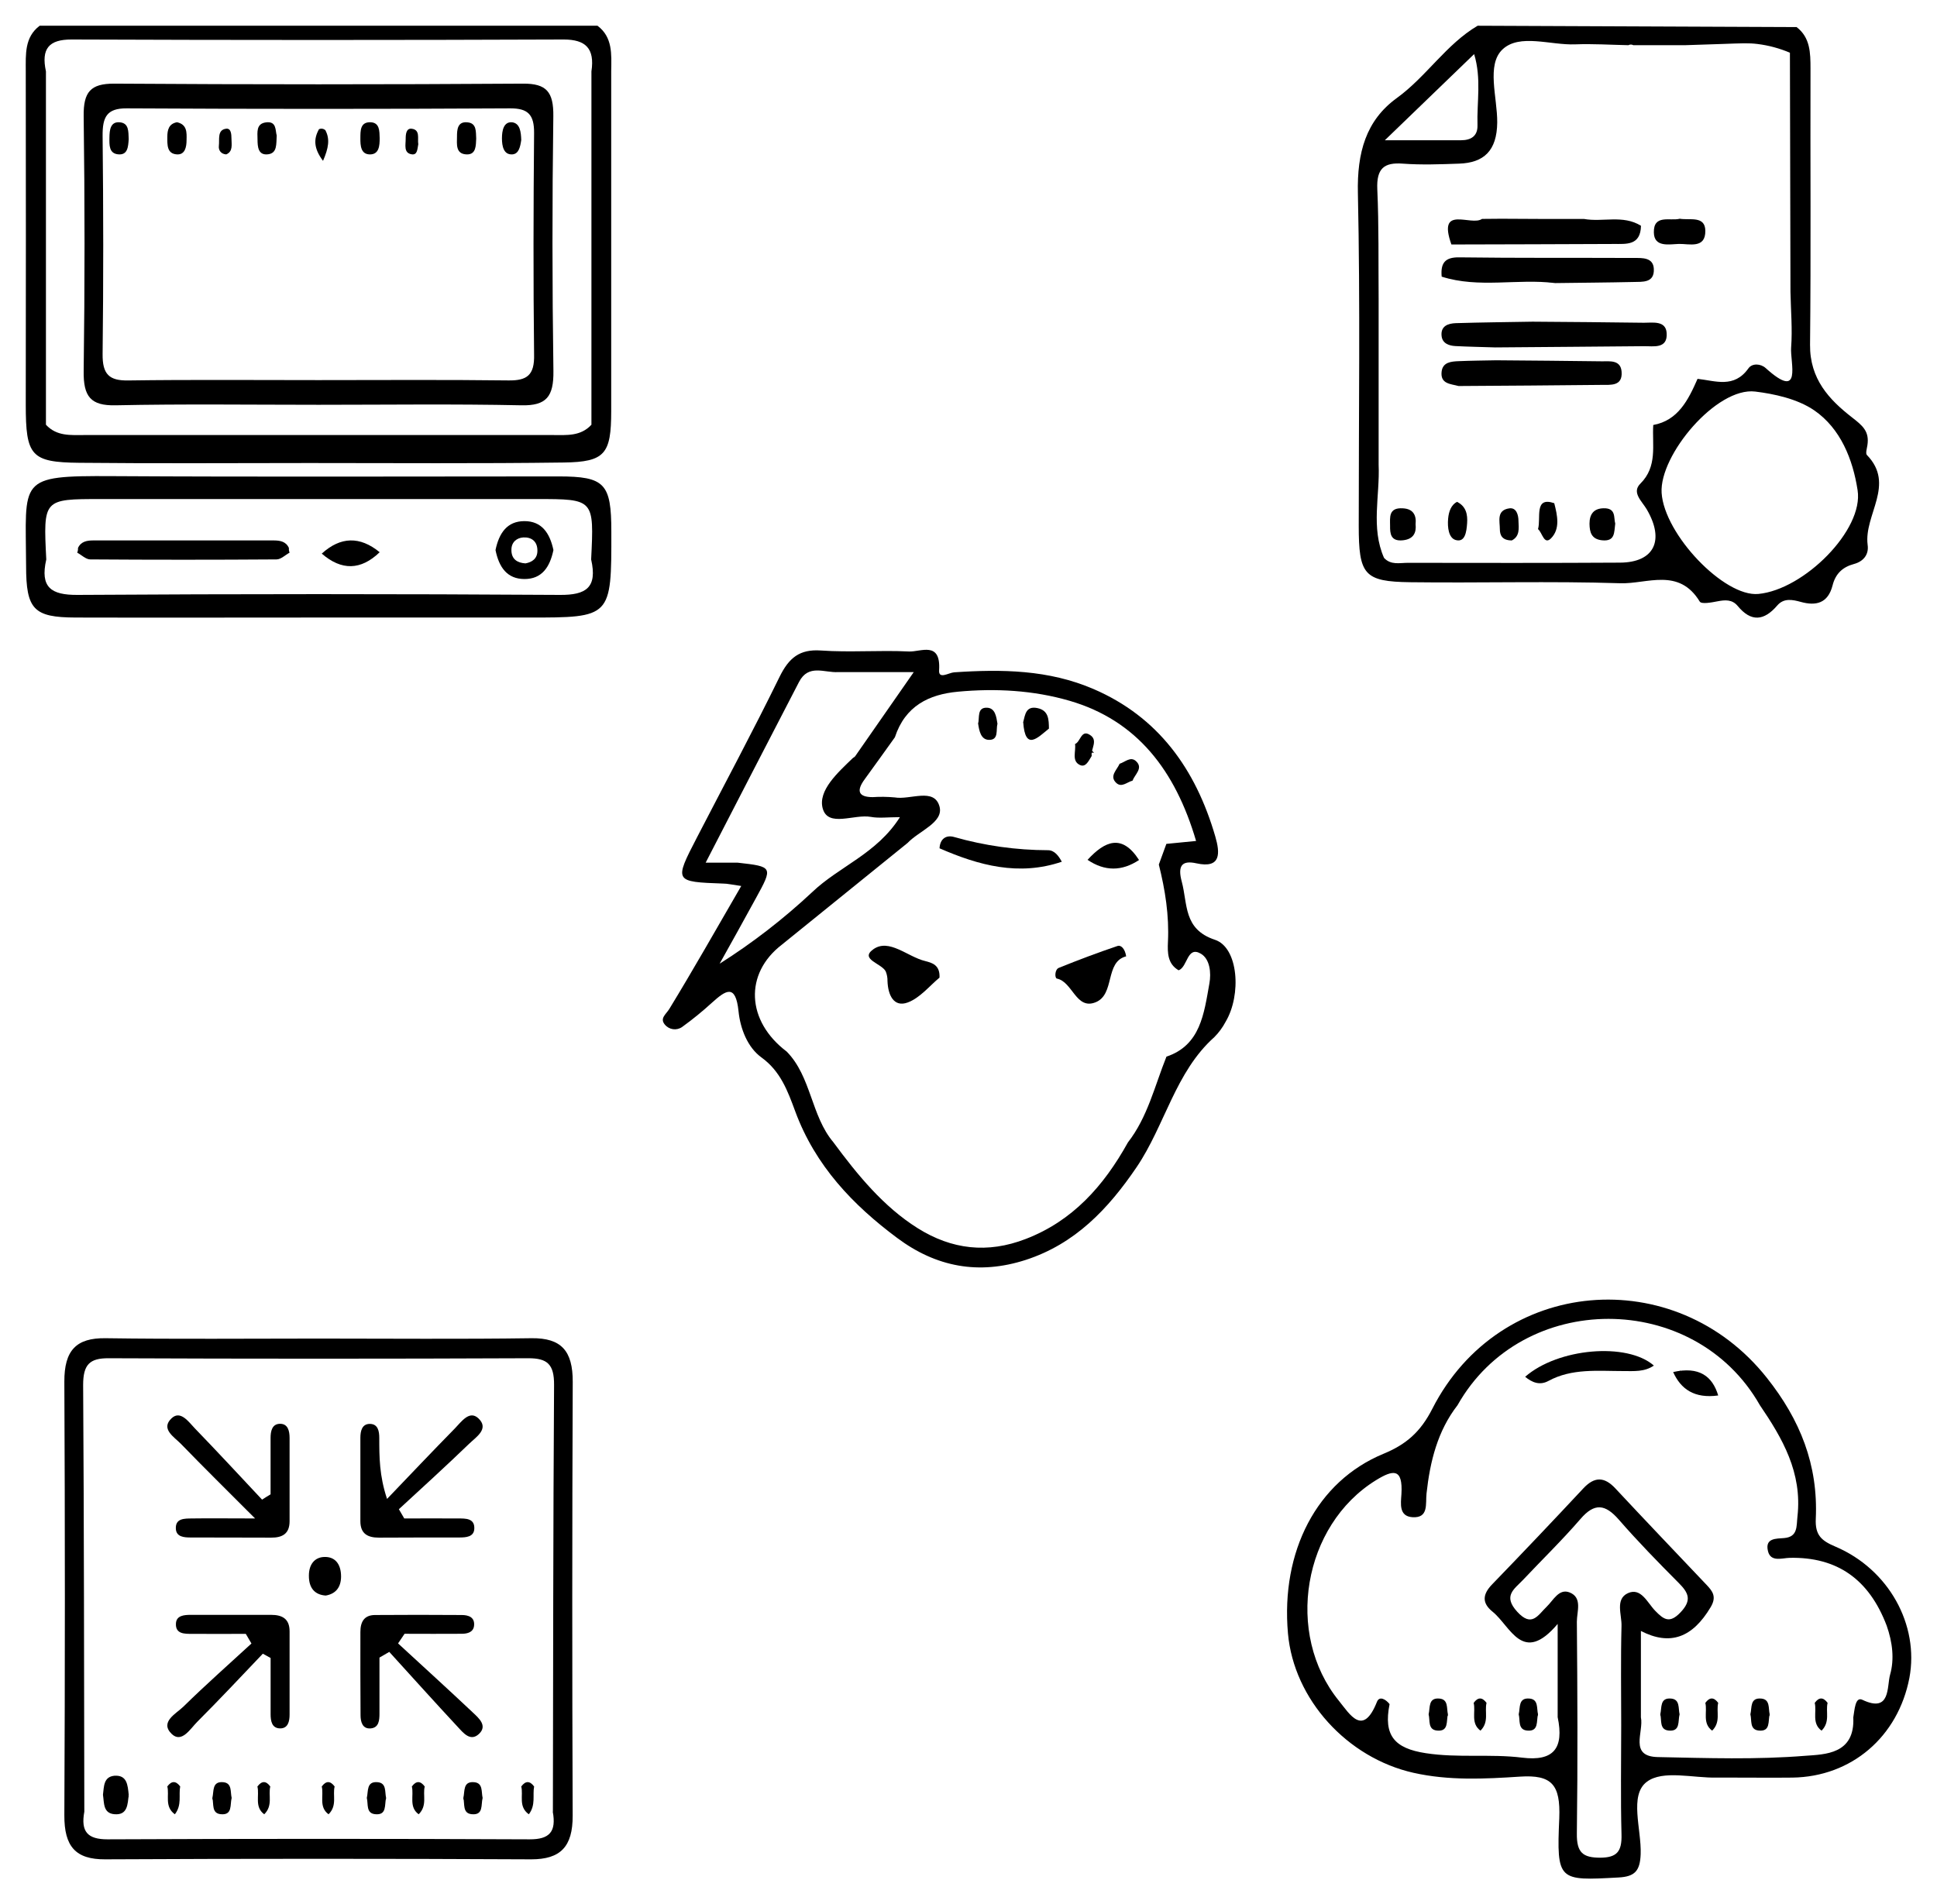 <?xml version="1.0" encoding="UTF-8"?>
<svg width="301px" height="296px" viewBox="0 0 301 296" version="1.1" xmlns="http://www.w3.org/2000/svg" xmlns:xlink="http://www.w3.org/1999/xlink">
    <!-- Generator: Sketch 53.2 (72643) - https://sketchapp.com -->
    <title>icons</title>
    <desc>Created with Sketch.</desc>
    <defs>
        <filter x="-0.9%" y="-2.1%" width="101.7%" height="104.2%" filterUnits="objectBoundingBox" id="filter-1">
            <feOffset dx="0" dy="2" in="SourceAlpha" result="shadowOffsetOuter1"></feOffset>
            <feGaussianBlur stdDeviation="2" in="shadowOffsetOuter1" result="shadowBlurOuter1"></feGaussianBlur>
            <feColorMatrix values="0 0 0 0 0   0 0 0 0 0   0 0 0 0 0  0 0 0 0.5 0" type="matrix" in="shadowBlurOuter1" result="shadowMatrixOuter1"></feColorMatrix>
            <feMerge>
                <feMergeNode in="shadowMatrixOuter1"></feMergeNode>
                <feMergeNode in="SourceGraphic"></feMergeNode>
            </feMerge>
        </filter>
    </defs>
    <g id="Page-1" stroke="none" stroke-width="1" fill="none" fill-rule="evenodd">
        <g id="Final-Version" transform="translate(-901, -5706)">
            <g id="Group-110" filter="url(#filter-1)" transform="translate(-2, 5650)">
                <g id="Group-73">
                    <g id="icons" transform="translate(907, 58)">
                        <path d="M236,209 C240.278,207.808 244.641,207.539 249,207.22 C244.614,206.627 240.177,207.235 236,209 L236,209 Z" id="Path" fill="#000000"></path>
                        <path d="M219,262.602 C219.612,263.133 220.388,263.133 221,262.602 C220.293,261.612 219.643,262.012 219,262.602 Z" id="Path" fill="#000000"></path>
                        <path d="M261,212 C259.738,210.883 258.537,209.682 257,209 C258.158,210.275 259.39,211.406 261,212 Z" id="Path" fill="#000000"></path>
                        <path d="M235,262.564 C234.342,261.889 233.677,261.725 233,262.602 C233.616,263.146 234.394,263.131 235,262.564 L235,262.564 Z" id="Path" fill="#000000"></path>
                        <path d="M269,262.599 C269.614,263.134 270.386,263.134 271,262.599 C270.35,261.867 269.685,261.736 269,262.599 Z" id="Path" fill="#000000"></path>
                        <path d="M281.203,236.389 C279.073,235.485 278.042,234.645 278.164,232.071 C278.55,223.677 275.729,216.664 270.552,210.149 C256.307,192.188 229.037,194.429 218.575,214.97 C216.737,218.578 214.514,220.511 210.981,221.967 C200.618,226.251 195.017,237.14 196.142,249.878 C197.052,260.145 205.342,269.23 215.649,271.551 C221.151,272.788 226.705,272.505 232.179,272.147 C237.153,271.819 238.505,273.385 238.303,278.608 C237.869,288.409 238.176,288.329 247.507,287.822 C250.023,287.688 250.857,286.828 250.951,284.179 C251.087,280.313 249.142,275.06 251.893,272.962 C254.38,271.059 259.086,272.386 262.812,272.296 C263.627,272.296 264.437,272.296 265.252,272.296 C268.347,272.296 271.437,272.331 274.532,272.296 C283.694,272.172 290.949,265.97 292.711,256.796 C294.251,248.58 289.531,239.928 281.203,236.389 Z M248.977,243.626 C246.951,244.55 248.035,246.99 247.974,248.74 C247.842,253.878 247.927,259.027 247.927,264.171 C247.927,269.826 247.823,275.492 247.974,281.143 C248.044,283.792 247.262,284.726 244.676,284.746 C241.963,284.746 240.997,283.956 241.035,280.979 C241.181,270.005 241.129,259.027 241.035,248.054 C241.035,246.498 241.935,244.321 239.909,243.516 C238.256,242.865 237.394,244.719 236.362,245.718 C234.977,247.055 234.044,249.003 231.774,246.523 C229.503,244.043 231.303,243.009 232.641,241.598 C235.622,238.437 238.736,235.41 241.591,232.106 C243.795,229.536 245.458,229.795 247.569,232.215 C250.532,235.619 253.692,238.855 256.863,242.04 C258.417,243.596 258.935,244.734 257.131,246.627 C255.468,248.367 254.559,247.765 253.212,246.369 C252.001,245.131 251.012,242.701 248.977,243.626 Z M289.71,256.299 C289.187,258.142 289.837,262.317 285.404,260.205 C284.269,259.663 284.194,261.82 283.991,262.943 L283.991,262.943 C284.269,268.693 279.558,268.683 276.539,268.907 C268.936,269.523 261.262,269.265 253.622,269.106 C249.085,269.011 251.469,265.19 250.988,262.923 L250.988,262.923 L250.988,249.505 C255.534,251.846 258.997,250.549 261.823,245.812 C262.812,244.162 262.106,243.303 261.154,242.299 C256.443,237.329 251.695,232.359 247.022,227.349 C245.293,225.496 243.767,225.496 242.034,227.349 C237.351,232.369 232.631,237.339 227.873,242.259 C226.361,243.819 226.272,245.166 227.93,246.503 C230.756,248.779 232.593,254.867 238.053,248.411 L238.053,262.894 L238.053,262.894 C239.075,267.784 237.398,269.797 232.532,269.195 C227.577,268.579 222.593,269.275 217.552,268.5 C212.696,267.754 210.957,265.756 211.933,260.876 L211.933,260.876 C211.363,260.14 210.354,259.549 209.973,260.518 C207.801,265.985 205.79,262.506 204.066,260.369 C195.587,249.932 198.484,233.075 209.813,226.077 C212.503,224.417 214.019,224.174 213.774,228.244 C213.685,229.69 213.346,231.683 215.494,231.822 C218.042,231.981 217.501,229.74 217.675,228.135 C218.217,223.165 219.394,218.404 222.494,214.413 L222.494,214.413 C232.565,196.522 259.307,196.522 269.478,214.413 L269.478,214.413 C272.992,219.577 276.073,224.889 275.319,231.683 C275.145,233.204 275.413,234.869 273.265,235.063 C272.05,235.172 270.227,235.023 270.735,237.1 C271.159,238.845 272.931,238.164 274.108,238.139 C281.471,237.98 286.436,241.454 289.182,248.685 C290.091,251.274 290.393,253.898 289.71,256.299 Z" id="Shape" fill="#000000" fill-rule="nonzero"></path>
                        <path d="M254,262.57 C254.609,263.143 255.391,263.143 256,262.57 C255.344,261.734 254.681,261.89 254,262.57 Z" id="Path" fill="#000000"></path>
                        <path d="M155,108.227 C155.905,108.839 156.872,109.192 158,108.89 C157.129,108.175 156.199,107.694 155,108.227 Z" id="Path" fill="#000000"></path>
                        <path d="M157,128.945 C153.335,128.291 149.689,127.392 146,127 C149.535,128.543 153.269,129.204 157,128.945 L157,128.945 Z" id="Path" fill="#000000"></path>
                        <path d="M164,112 C164.5,112.527 164.988,113.066 166,112.993 C165.533,112.472 164.813,112.115 164,112 L164,112 Z" id="Path" fill="#000000"></path>
                        <path d="M150,108.425 C149.355,107.858 148.645,107.858 148,108.425 C148.669,109.063 149.338,109.311 150,108.425 Z" id="Path" fill="#000000"></path>
                        <path d="M171,115 C171.195,115.828 171.449,116.591 172,117 C171.757,116.256 171.539,115.488 171,115 Z" id="Path" fill="#000000"></path>
                        <path d="M184.793,142.072 C179.863,140.441 180.581,136.526 179.636,133.02 C178.999,130.647 179.594,129.672 181.898,130.185 C185.813,131.055 185.582,128.548 184.85,126.017 C181.785,115.457 175.93,107.42 165.961,103.112 C158.949,100.083 151.663,100.004 144.264,100.501 C143.452,100.556 141.837,101.645 141.931,100.193 C142.229,95.582 139.07,97.348 137.256,97.263 C132.69,97.039 128.1,97.427 123.562,97.109 C120.257,96.88 118.595,98.238 117.131,101.222 C113.023,109.618 108.603,117.85 104.315,126.146 C100.741,133.059 100.746,133.059 108.419,133.338 C109.037,133.338 109.651,133.497 111.186,133.711 C107.196,140.595 103.706,146.767 100.018,152.805 C99.489,153.676 98.493,154.258 99.31,155.252 C99.994,156.07 101.147,156.227 102.006,155.62 C103.62,154.454 105.17,153.192 106.648,151.84 C108.773,149.93 110.317,148.826 110.766,153.203 C111.044,155.919 112.182,158.809 114.326,160.36 C117.277,162.494 118.396,165.543 119.572,168.731 C122.698,177.217 128.577,183.324 135.429,188.427 C141.468,192.929 148.074,194.197 155.398,191.829 C163.043,189.343 168.186,183.956 172.629,177.406 C177.025,170.915 178.645,162.604 184.698,157.207 C185.393,156.511 185.984,155.707 186.45,154.825 C188.948,150.637 188.448,143.276 184.793,142.072 Z M107.824,145.797 C109.713,142.41 111.601,139.028 113.448,135.636 C116.144,130.737 116.12,130.702 110.615,130.085 L105.656,130.085 C110.643,120.426 115.393,111.185 120.167,101.993 C121.641,99.153 124.134,100.601 126.244,100.466 L137.993,100.466 C134.721,105.177 131.807,109.369 128.884,113.552 C128.794,113.682 128.615,113.741 128.497,113.856 C126.216,116.059 123.062,118.879 123.85,121.675 C124.696,124.659 128.738,122.495 131.335,122.973 C132.596,123.206 133.927,123.012 135.844,123.012 C132.241,128.712 126.4,130.657 122.198,134.676 C117.742,138.844 112.929,142.567 107.819,145.797 L107.824,145.797 Z M183.929,148.891 C183.093,153.546 182.559,158.465 177.261,160.236 C175.443,164.767 174.329,169.651 171.274,173.566 L171.274,173.566 C167.496,180.375 162.647,185.791 155.375,188.582 C149.458,190.865 143.9,190.228 138.597,186.896 C133.294,183.563 129.262,178.639 125.494,173.531 C122.032,169.438 122.075,163.34 118.25,159.45 L118.25,159.45 C111.965,154.7 111.639,147.334 117.49,142.838 L137.034,127.021 L137.034,127.021 C138.815,125.136 142.663,123.843 141.997,121.366 C141.185,118.357 137.45,120.371 135.027,119.944 C133.892,119.839 132.751,119.824 131.613,119.899 C129.356,119.899 129.049,118.904 130.376,117.109 C131.953,114.95 133.498,112.771 135.061,110.598 L135.061,110.598 C136.661,105.704 140.378,103.933 144.826,103.515 C150.686,102.968 156.569,103.282 162.222,104.928 C172.7,107.987 178.654,115.781 181.865,126.713 L177.247,127.166 C176.86,128.235 176.468,129.309 176.076,130.379 L176.076,130.379 C177.063,134.318 177.696,138.302 177.493,142.395 C177.412,144.126 177.445,145.827 179.155,146.817 L179.155,146.817 C180.571,146.29 180.444,142.972 182.607,144.236 C184,145.051 184.245,147.17 183.929,148.891 Z" id="Shape" fill="#000000" fill-rule="nonzero"></path>
                        <path d="M167,129.041 C167.666,129.119 168.336,129.103 169,128.991 C168.335,128.869 167.661,128.885 167,129.041 Z" id="Path" fill="#000000"></path>
                        <path d="M227.983,52.059 L227.946,52 C226.759,53.011 225.131,52.793 223.695,52.919 C221.969,53.078 221.781,53.89 222.17,55 L223.371,54.299 C230.156,53.506 237.024,54.398 245,53.653 C238.643,52.214 233.041,54.223 227.983,52.059 Z" id="Path" fill="#BADCF7"></path>
                        <path d="M236,79 C236.786,78.668 236.814,77.218 237,76 C236.316,76.58 236.148,77.777 236,79 Z" id="Path" fill="#BADCF7"></path>
                        <path d="M236.902,40 L237.424,39.659 C241.149,38.383 245.219,39.606 249,38.375 C240.451,38.025 231.906,37.81 223.361,38.236 C222.445,38.285 221.592,38.658 221,39.269 C226.346,38.813 231.701,38.123 236.902,40 Z" id="Path" fill="#BADCF7"></path>
                        <path d="M241.894,32.532 C243.978,32.479 246.167,32.844 248,31.393 C245.875,31.68 243.791,31.534 241.835,30.273 C241.602,30.433 241.378,30.594 241.14,30.76 C239.239,31.456 237.172,31.432 235.286,30.692 C235.103,30.474 234.935,30.243 234.783,30 L234.783,30 C233.311,31.461 231.611,31.3 229.861,30.789 C229.566,30.561 229.296,30.298 229.056,30.005 C228.379,30.719 227.318,30.81 226.543,30.219 C225.057,31.193 222.914,31.164 222,33 C222.165,32.927 222.324,32.854 222.494,32.786 C228.951,32.289 235.427,32.698 241.894,32.532 Z" id="Path" fill="#BADCF7"></path>
                        <path d="M234.458,46.633 C234.359,46.427 234.271,46.216 234.194,46 L234.134,46.114 C230.832,48.853 226.658,46.326 223,48.091 C224.69,49.377 226.907,48.408 228.255,50 C230.431,48.2 233.012,48.799 235.46,48.71 C240.632,48.517 245.828,48.972 251,48.171 C245.56,46.732 239.842,48.71 234.458,46.633 Z" id="Path" fill="#BADCF7"></path>
                        <path d="M286.102,66.715 C285.877,66.486 286.102,65.719 286.182,65.221 C286.534,62.999 285.383,62.122 283.754,60.847 C280.273,58.132 277.221,54.934 277.272,49.579 C277.423,35.283 277.3,20.981 277.343,6.685 C277.343,4.194 277.3,1.833 275.182,0.209 L225.618,0 C220.743,2.869 217.634,7.925 213.059,11.238 C208.245,14.725 206.869,19.751 207.01,26.013 C207.385,43.233 207.136,60.463 207.141,77.694 C207.141,85.345 207.968,86.401 215.149,86.496 C226.031,86.635 236.923,86.307 247.796,86.655 C251.929,86.79 256.879,84.165 260.129,89.5 C260.397,89.943 261.961,89.644 262.886,89.465 C264.074,89.236 265.169,89.146 266.033,90.192 C268.118,92.718 270.119,92.508 272.172,90.117 C273.2,88.917 274.553,89.206 275.826,89.554 C278.174,90.207 280.053,89.794 280.771,86.994 C281.241,85.131 282.373,84.125 284.101,83.662 C285.51,83.283 286.45,82.252 286.219,80.673 C285.628,76.005 290.592,71.328 286.102,66.715 Z M225.073,4.408 C226.233,8.224 225.482,11.88 225.594,15.462 C225.646,17.186 224.533,17.793 223.063,17.798 C219.592,17.798 216.121,17.798 211.199,17.798 C216.511,12.668 220.63,8.692 225.073,4.408 Z M247.758,83.452 C236.759,83.517 225.754,83.497 214.75,83.482 C213.496,83.482 212.134,83.861 211.072,82.715 C208.996,78.003 210.448,73.061 210.232,68.224 L210.232,68.224 L210.232,45.495 L210.232,45.495 C210.232,44.468 210.232,43.442 210.232,42.416 L210.232,42.416 C210.185,36.747 210.279,31.074 210.025,25.42 C209.879,22.142 211.115,21.221 213.98,21.435 C216.845,21.649 219.808,21.539 222.725,21.435 C226.571,21.31 228.619,19.442 228.661,15.034 C228.694,11.143 226.938,6.067 229.493,3.671 C232.156,1.181 236.942,3.049 240.793,2.894 C243.541,2.79 246.298,2.969 249.045,3.024 L249.045,3.024 C249.285,2.892 249.571,2.892 249.811,3.024 L257.842,3.024 C260.294,2.949 262.247,2.884 263.478,2.839 C266.827,2.72 267.733,2.67 269.114,2.839 C270.84,3.053 272.531,3.509 274.144,4.194 L274.144,4.194 L274.229,41.365 L274.229,41.365 C274.285,44.259 274.548,47.168 274.332,50.033 C274.158,52.314 276.136,58.416 270.373,53.206 C269.598,52.508 268.278,52.434 267.696,53.255 C265.465,56.399 262.572,55.188 259.791,54.884 C258.34,58.192 256.752,61.36 252.906,62.058 C252.718,65.201 253.596,68.498 250.9,71.178 C249.519,72.553 251.14,73.888 251.891,75.163 C254.728,80.005 253.042,83.417 247.758,83.452 Z M269.236,88.319 C263.934,88.817 254.62,79.069 254.207,72.608 C253.845,66.745 262.741,56.12 268.766,56.862 C271.585,57.211 275.276,57.958 277.944,59.796 C282.011,62.605 283.923,67.388 284.66,72.185 C285.642,78.356 276.333,87.657 269.236,88.319 Z" id="Shape" fill="#000000" fill-rule="nonzero"></path>
                        <path d="M54,275.602 C54.613,276.133 55.387,276.133 56,275.602 C55.74,275.218 55.378,275 55,275 C54.622,275 54.26,275.218 54,275.602 L54,275.602 Z" id="Path" fill="#000000"></path>
                        <path d="M13.106,275.299 L13,275.452 C13.934,276.247 15.122,276.172 16,275.262 C15.094,274.152 14.196,273.072 13.106,275.299 Z" id="Path" fill="#000000"></path>
                        <path d="M29,275.602 C29.613,276.133 30.387,276.133 31,275.602 C30.74,275.218 30.378,275 30,275 C29.622,275 29.26,275.218 29,275.602 L29,275.602 Z" id="Path" fill="#000000"></path>
                        <path d="M68,275.602 C68.615,276.133 69.385,276.133 70,275.602 C69.347,274.857 68.683,274.743 68,275.602 Z" id="Path" fill="#000000"></path>
                        <path d="M85,210.803 C85.023,205.951 83.207,203.952 78.621,204.002 C67.59,204.161 56.559,204.057 45.514,204.057 C34.469,204.057 23.452,204.161 12.408,204.002 C7.85,203.937 5.977,205.881 6,210.768 C6.107,233.235 6.107,255.698 6,278.158 C5.977,282.996 7.737,285.025 12.337,285 C34.408,284.89 56.481,284.89 78.555,285 C83.085,285 85.014,283.056 84.99,278.198 C84.903,255.731 84.906,233.267 85,210.803 Z M81.897,277.593 C82.474,280.707 81.39,281.906 78.311,281.891 C56.443,281.795 34.572,281.795 12.699,281.891 C9.633,281.891 8.526,280.722 9.103,277.598 L9.103,277.598 C9.061,255.488 9.061,233.373 8.92,211.263 C8.92,208.065 9.957,207.1 12.882,207.115 C34.624,207.208 56.373,207.208 78.128,207.115 C81.047,207.115 82.118,208.05 82.099,211.258 C81.958,233.368 81.958,255.478 81.916,277.593 L81.897,277.593 Z" id="Shape" fill="#000000" fill-rule="nonzero"></path>
                        <path d="M90.998,78.624 C90.998,71.143 89.985,70.056 82.812,70.051 C59.687,70.051 36.561,70.145 13.44,70.007 C-1.387,69.923 0.007,70.432 0.055,83.931 C0.055,90.725 1.218,91.965 7.75,91.985 C20.288,92.019 32.826,91.985 45.364,91.985 L78.098,91.985 C91.022,91.995 91.022,91.995 90.998,78.624 Z M83.015,88.467 C58.021,88.308 33.027,88.308 8.033,88.467 C3.959,88.491 2.198,87.32 3.191,82.957 L3.191,82.957 C2.72,73.569 2.72,73.569 11.636,73.569 L79.421,73.569 C88.323,73.569 88.323,73.569 87.861,82.957 L87.861,82.957 C88.855,87.34 87.079,88.496 83.015,88.467 L83.015,88.467 Z" id="Shape" fill="#000000" fill-rule="nonzero"></path>
                        <path d="M233,209.997 C238.102,205.533 248.838,204.603 253,208.253 C251.547,209.26 249.909,209.107 248.242,209.107 C244.294,209.107 240.267,208.657 236.614,210.644 C235.243,211.386 234.066,210.869 233,209.997 Z" id="Path" fill="#000000"></path>
                        <path d="M256,209.26 C260.043,208.348 262.099,209.902 263,212.901 C259.288,213.412 257.183,211.901 256,209.26 Z" id="Path" fill="#000000"></path>
                        <path d="M271,262.457 C270.717,263.5 271.177,265.181 269.29,264.984 C267.85,264.831 268.243,263.404 268,262.457 C268.261,261.419 267.903,259.839 269.71,260.013 C271.093,260.157 270.779,261.523 271,262.457 Z" id="Path" fill="#000000"></path>
                        <path d="M257,262.457 C256.717,263.5 257.172,265.181 255.286,264.984 C253.845,264.831 254.239,263.404 254,262.457 C254.256,261.419 253.898,259.839 255.705,260.013 C257.088,260.157 256.775,261.523 257,262.457 Z" id="Path" fill="#000000"></path>
                        <path d="M235,262.457 C234.717,263.5 235.172,265.181 233.286,264.984 C231.85,264.831 232.243,263.404 232,262.457 C232.256,261.419 231.903,259.839 233.705,260.013 C235.093,260.157 234.77,261.523 235,262.457 Z" id="Path" fill="#000000"></path>
                        <path d="M221,262.457 C220.717,263.5 221.172,265.181 219.286,264.984 C217.85,264.831 218.243,263.404 218,262.457 C218.256,261.419 217.903,259.839 219.705,260.013 C221.093,260.157 220.779,261.523 221,262.457 Z" id="Path" fill="#000000"></path>
                        <path d="M227,260.682 C226.667,262.037 227.44,263.632 226.058,265 C224.502,263.854 225.342,262.072 225,260.682 C225.664,259.773 226.331,259.773 227,260.682 Z" id="Path" fill="#000000"></path>
                        <path d="M263,260.682 C262.666,262.037 263.445,263.632 262.06,265 C260.501,263.854 261.342,262.072 261,260.682 C261.665,259.773 262.332,259.773 263,260.682 Z" id="Path" fill="#000000"></path>
                        <path d="M280,260.682 C279.667,262.037 280.44,263.636 279.058,265 C277.502,263.854 278.342,262.072 278,260.682 C278.661,259.773 279.328,259.773 280,260.682 Z" id="Path" fill="#000000"></path>
                        <path d="M171,144.644 C167.649,145.512 169.308,150.553 166.256,151.784 C163.203,153.015 162.687,148.606 160.245,148.106 C159.87,148.028 159.897,146.694 160.53,146.439 C163.547,145.218 166.595,144.07 169.67,143.031 C170.163,142.859 170.81,143.413 171,144.644 Z" id="Path" fill="#000000"></path>
                        <path d="M142,127.854 C142.067,126.415 142.996,125.72 144.295,126.105 C149.021,127.452 153.922,128.141 158.849,128.15 C159.884,128.15 160.526,129.076 161,129.941 C154.317,132.209 148.099,130.515 142,127.854 Z" id="Path" fill="#000000"></path>
                        <path d="M141.994,147.955 C140.493,149.185 138.969,151.116 137.042,151.822 C134.882,152.609 133.988,150.658 133.912,148.493 C133.924,147.981 133.832,147.472 133.642,147 C133.022,145.736 129.546,145.114 131.691,143.561 C134.144,141.789 137.023,144.721 139.769,145.378 C140.787,145.646 142.098,145.955 141.994,147.955 Z" id="Path" fill="#000000"></path>
                        <path d="M165,129.647 C167.675,126.733 170.345,125.542 173,129.673 C170.325,131.447 167.66,131.447 165,129.647 Z" id="Path" fill="#000000"></path>
                        <path d="M155,108.246 C155.303,107.073 155.414,105.698 157.193,106.058 C158.972,106.418 158.977,107.844 159,109.246 C157.244,110.662 155.313,112.789 155,108.246 Z" id="Path" fill="#000000"></path>
                        <path d="M163.054,111.644 C163.898,111.33 163.995,109.398 165.303,110.189 C166.748,111.033 165.469,112.395 165.646,113.5 C165.182,114.228 164.734,115.337 163.809,114.902 C162.485,114.282 163.228,112.767 163.054,111.644 Z" id="Path" fill="#000000"></path>
                        <path d="M148,108.49 C148.226,107.51 147.814,105.955 149.357,106.001 C150.647,106.038 150.824,107.381 151,108.486 C150.742,109.448 151.249,111.058 149.643,110.998 C148.434,110.952 148.158,109.618 148,108.49 Z" id="Path" fill="#000000"></path>
                        <path d="M169.98,114.714 C170.818,114.46 171.681,113.519 172.534,114.311 C173.698,115.392 172.36,116.35 171.987,117.342 C171.148,117.55 170.295,118.474 169.461,117.69 C168.336,116.634 169.572,115.668 169.98,114.714 Z" id="Path" fill="#000000"></path>
                        <path d="M228.367,50 C226.299,49.932 224.226,49.898 222.158,49.79 C221.168,49.737 220.141,49.386 220.016,48.222 C219.848,46.658 221.043,46.273 222.205,46.229 C226.183,46.107 230.17,46.068 234.152,46 C239.915,46.049 245.682,46.078 251.449,46.166 C252.843,46.166 254.851,45.8 254.99,47.754 C255.167,50.283 252.913,49.786 251.435,49.81 C243.744,49.898 236.058,49.922 228.367,50 Z" id="Path" fill="#000000"></path>
                        <path d="M237.67,40 C231.809,39.265 225.83,40.85 220.03,39 C219.837,36.886 220.55,35.971 222.741,36.001 C231.809,36.121 240.872,36.056 249.94,36.096 C251.205,36.096 252.905,36.001 252.995,37.785 C253.109,40.03 251.201,39.785 249.803,39.83 C245.76,39.92 241.736,39.945 237.67,40 Z" id="Path" fill="#000000"></path>
                        <path d="M226.298,30.025 L229.268,30 L235.198,30.03 L242.129,30.03 C245.065,30.564 248.197,29.347 251,31.093 C250.933,34.213 248.707,33.906 246.748,33.921 C238.344,33.965 229.945,33.975 221.541,34 C219.306,27.731 224.611,31.216 226.298,30.025 Z" id="Path" fill="#000000"></path>
                        <path d="M222.65,56 C221.443,55.663 219.803,55.702 220.019,53.771 C220.188,52.283 221.518,52.185 222.66,52.137 C224.605,52.054 226.55,52.039 228.495,52 C233.987,52.049 239.475,52.083 244.939,52.161 C246.184,52.161 247.842,51.927 247.988,53.766 C248.167,56.054 246.301,55.81 244.901,55.824 C237.502,55.912 230.074,55.946 222.65,56 Z" id="Path" fill="#000000"></path>
                        <path d="M257.026,30 C258.599,30.262 260.962,29.496 260.999,31.861 C261.042,34.706 258.487,33.879 256.891,33.914 C255.392,33.96 253.043,34.489 253.001,32.139 C252.94,29.258 255.541,30.393 257.026,30 Z" id="Path" fill="#000000"></path>
                        <path d="M215.976,77.476 C216.115,78.817 215.646,79.794 214.027,79.976 C212.068,80.193 212.001,78.899 212.011,77.714 C212.011,76.46 211.733,74.858 214.008,75.01 C215.622,75.093 216.12,76.108 215.976,77.476 Z" id="Path" fill="#000000"></path>
                        <path d="M237.523,74.212 C238.019,76.144 238.465,78.205 237.023,79.672 C235.93,80.775 235.667,78.784 235,78.24 C235.5,76.548 234.333,73.114 237.523,74.212 Z" id="Path" fill="#000000"></path>
                        <path d="M222.408,74 C223.838,74.701 224.075,75.986 223.983,77.318 C223.89,78.649 223.678,80.332 222.232,79.943 C221.114,79.645 220.91,77.991 221.03,76.626 C221.135,75.445 221.531,74.469 222.408,74 Z" id="Path" fill="#000000"></path>
                        <path d="M230.93,80 C229.416,80 229.075,79.184 229.07,78.263 C229.07,77.003 228.512,75.301 230.542,75.014 C231.626,74.858 231.962,76.022 231.962,76.969 C232.014,78.115 232.189,79.353 230.93,80 Z" id="Path" fill="#000000"></path>
                        <path d="M247,77.383 C246.816,78.761 247,80.177 244.972,79.982 C243.302,79.813 243.019,78.743 243,77.405 C243,75.954 243.627,75.036 245.184,75.001 C247.179,74.949 246.736,76.504 247,77.383 Z" id="Path" fill="#000000"></path>
                        <path d="M57.857,251.439 C61.737,255.015 65.642,258.562 69.479,262.181 C70.398,263.047 71.785,264.222 70.442,265.497 C69.099,266.773 67.982,265.329 67.12,264.405 C63.538,260.554 60.028,256.646 56.49,252.757 L54.968,253.643 C54.968,256.531 54.968,259.457 54.968,262.364 C54.968,263.375 54.882,264.539 53.606,264.65 C52.33,264.761 52.032,263.644 52.027,262.619 C51.988,258.287 52.003,253.956 52.003,249.658 C52.003,248.132 52.556,247.04 54.261,247.025 C58.752,246.997 63.239,246.987 67.741,247.025 C68.776,247.025 69.811,247.348 69.667,248.691 C69.556,249.697 68.651,249.932 67.799,249.942 C64.823,249.971 61.843,249.942 58.868,249.942 L57.857,251.439 Z" id="Path" fill="#000000"></path>
                        <path d="M34.197,249.954 C31.412,249.954 28.626,249.983 25.841,249.954 C24.705,249.954 23.247,250.002 23.339,248.338 C23.406,247.086 24.628,247.005 25.638,247 C29.795,247 33.952,247 38.113,247 C39.889,247 41,247.628 41,249.566 C41,253.882 41,258.198 41,262.514 C41,263.545 40.759,264.682 39.494,264.648 C38.229,264.615 38.051,263.469 38.051,262.433 C38.051,259.522 38.051,256.615 38.051,253.704 L36.843,253.038 C33.476,256.577 30.108,260.164 26.644,263.636 C25.566,264.716 24.238,266.994 22.685,265.516 C20.76,263.641 23.387,262.361 24.522,261.243 C27.943,257.886 31.542,254.702 35.073,251.455 L34.197,249.954 Z" id="Path" fill="#000000"></path>
                        <path d="M38.046,228.269 C38.046,225.349 38.046,222.423 38.046,219.498 C38.046,218.454 38.273,217.314 39.516,217.304 C40.759,217.295 40.995,218.444 41,219.484 C41,223.814 41,228.12 41,232.44 C41,234.394 39.892,235.01 38.109,235 C33.951,234.971 29.793,235 25.63,234.976 C24.618,234.976 23.399,234.894 23.327,233.638 C23.23,231.969 24.685,232.036 25.822,232.017 C28.617,231.974 31.407,232.017 35.637,232.017 C31.214,227.581 27.624,224.05 24.126,220.436 C23.076,219.349 20.917,218.112 22.652,216.457 C24.044,215.13 25.317,217.016 26.29,218.026 C29.812,221.668 33.257,225.392 36.726,229.092 C37.179,228.803 37.613,228.519 38.046,228.269 Z" id="Path" fill="#000000"></path>
                        <path d="M58.822,232.019 C61.616,232.019 64.414,231.99 67.208,232.019 C68.342,232.019 69.799,231.971 69.703,233.644 C69.63,234.899 68.405,234.971 67.391,234.976 C63.228,234.976 59.064,234.976 54.895,235 C53.119,235 52,234.385 52,232.437 C52,228.11 52,223.806 52,219.489 C52,218.45 52.236,217.306 53.491,217.32 C54.745,217.334 54.938,218.469 54.938,219.513 C54.938,222.436 54.938,225.359 56.145,228.98 C59.652,225.321 63.136,221.638 66.687,218.022 C67.676,217.017 68.935,215.137 70.335,216.45 C72.081,218.094 69.958,219.373 68.887,220.421 C65.312,223.869 61.65,227.206 57.983,230.581 L58.822,232.019 Z" id="Path" fill="#000000"></path>
                        <path d="M46.616,244 C44.998,243.892 43.988,242.92 44,240.906 C44,239.163 44.887,238.068 46.347,238.004 C48.018,237.925 49,239.045 49,241.044 C48.992,242.797 48.092,243.754 46.616,244 Z" id="Path" fill="#000000"></path>
                        <path d="M16,274.961 C15.837,276.476 15.828,278.169 13.767,277.986 C12.009,277.829 12.195,276.245 12,274.961 C12.168,273.682 12.077,272.181 13.767,272.009 C15.746,271.866 15.846,273.45 16,274.961 Z" id="Path" fill="#000000"></path>
                        <path d="M71,275.457 C70.717,276.505 71.172,278.181 69.286,277.984 C67.85,277.836 68.243,276.404 68,275.457 C68.256,274.419 67.903,272.839 69.705,273.013 C71.088,273.153 70.775,274.523 71,275.457 Z" id="Path" fill="#000000"></path>
                        <path d="M56,275.457 C55.717,276.505 56.172,278.181 54.286,277.984 C52.85,277.836 53.243,276.404 53,275.457 C53.256,274.419 52.903,272.839 54.705,273.013 C56.093,273.153 55.779,274.523 56,275.457 Z" id="Path" fill="#000000"></path>
                        <path d="M32,275.457 C31.718,276.505 32.172,278.181 30.288,277.984 C28.854,277.836 29.243,276.404 29,275.457 C29.26,274.419 28.907,272.839 30.707,273.013 C32.093,273.153 31.775,274.523 32,275.457 Z" id="Path" fill="#000000"></path>
                        <path d="M24,273.669 C23.739,275.02 24.302,276.546 23.172,278 C21.516,276.795 22.344,275.041 22,273.669 C22.663,272.777 23.329,272.777 24,273.669 Z" id="Path" fill="#000000"></path>
                        <path d="M38,273.679 C37.667,275.038 38.444,276.632 37.06,278 C35.507,276.855 36.345,275.073 36,273.679 C36.679,272.774 37.346,272.774 38,273.679 Z" id="Path" fill="#000000"></path>
                        <path d="M48,273.679 C47.663,275.038 48.439,276.632 47.055,278 C45.503,276.855 46.341,275.073 46,273.679 C46.665,272.774 47.332,272.774 48,273.679 Z" id="Path" fill="#000000"></path>
                        <path d="M62,273.679 C61.667,275.038 62.444,276.632 61.058,278 C59.502,276.855 60.342,275.073 60,273.679 C60.667,272.774 61.333,272.774 62,273.679 Z" id="Path" fill="#000000"></path>
                        <path d="M79,273.679 C78.737,275.024 79.288,276.544 78.177,278 C76.502,276.792 77.354,275.045 77,273.679 C77.663,272.774 78.333,272.774 79,273.679 Z" id="Path" fill="#000000"></path>
                        <path d="M46,82.05 C48.928,79.391 51.928,79.319 55,81.833 C52.078,84.648 49.078,84.72 46,82.05 Z" id="Path" fill="#000000"></path>
                        <path d="M40.893,81.166 C40.426,80.141 39.492,80 38.487,80 L10.527,80 C9.527,80 8.598,80.145 8.121,81.166 L8.121,81.166 C8.135,81.417 8.094,81.668 8,81.902 C8.673,82.265 9.345,82.946 10.022,82.95 C19.674,83.017 29.326,83.017 38.978,82.95 C39.655,82.95 40.323,82.265 41,81.902 C40.911,81.667 40.874,81.416 40.893,81.166 L40.893,81.166 Z" id="Path" fill="#000000"></path>
                        <path d="M77.495,77 C74.824,77 73.554,78.826 73,81.495 C73.54,84.179 74.806,85.995 77.5,86 C80.194,86.005 81.446,84.164 82,81.495 C81.437,78.836 80.171,77 77.495,77 Z M77.649,83.569 C76.425,83.486 75.448,82.948 75.471,81.443 C75.471,80.253 76.318,79.591 77.332,79.534 C78.584,79.472 79.524,80.134 79.51,81.603 C79.515,82.829 78.677,83.388 77.649,83.569 Z" id="Shape" fill="#000000" fill-rule="nonzero"></path>
                        <path d="M88.848,0 L2.163,0 C-0.194,1.785 0.004,4.414 0.004,7.033 C0.029,24.319 0.029,41.604 0.004,58.886 C0.004,66.86 0.805,67.859 8.329,67.934 C20.227,68.054 32.125,67.974 44.028,67.969 C57.227,67.969 70.426,68.069 83.625,67.889 C90.022,67.804 90.974,66.545 90.978,59.926 C90.978,42.297 90.978,24.666 90.978,7.033 C91.021,4.404 91.209,1.775 88.848,0 Z M87.905,7.098 C87.905,25.404 87.905,43.71 87.905,62.016 C86.227,63.84 84.049,63.62 81.942,63.62 C57.662,63.62 33.382,63.62 9.102,63.62 C6.995,63.62 4.817,63.84 3.139,62.016 L3.139,7.098 L3.139,7.098 C2.375,3.544 3.61,2.13 7.132,2.14 C32.625,2.239 58.119,2.239 83.615,2.14 C86.986,2.15 88.447,3.504 87.905,7.098 L87.905,7.098 Z" id="Shape" fill="#000000" fill-rule="nonzero"></path>
                        <path d="M81.984,14.071 C82.036,10.269 80.903,8.976 77.277,9 C56.086,9.139 34.897,9.139 13.71,9 C10.078,9 8.951,10.279 9.002,14.071 C9.18,27.267 9.18,40.461 9.002,53.653 C8.941,57.668 10.102,59.076 13.958,58.997 C24.467,58.774 34.986,58.918 45.5,58.918 C56.014,58.918 66.529,58.774 77.038,58.997 C80.898,59.076 82.054,57.663 81.998,53.653 C81.808,40.458 81.803,27.264 81.984,14.071 Z M75.026,55.13 C65.172,55.006 55.312,55.081 45.458,55.081 C35.604,55.081 25.744,54.997 15.89,55.135 C12.975,55.175 11.908,54.189 11.945,51.021 C12.081,39.729 12.067,28.427 11.945,17.13 C11.917,14.18 12.601,12.822 15.689,12.842 C35.563,12.951 55.437,12.951 75.311,12.842 C78.002,12.842 79.022,13.774 78.994,16.689 C78.891,28.154 78.863,39.625 78.994,51.095 C79.083,54.357 77.852,55.165 75.026,55.13 L75.026,55.13 Z" id="Shape" fill="#000000" fill-rule="nonzero"></path>
                        <path d="M70,17.543 C69.947,18.595 70,20.022 68.56,20 C66.756,19.969 67.01,18.375 67.015,17.218 C67.015,16.17 67.087,14.836 68.656,15.017 C70.11,15.149 69.933,16.509 70,17.543 Z" id="Path" fill="#000000"></path>
                        <path d="M39,17.064 C38.914,18.373 39.11,19.794 37.665,19.981 C36.09,20.182 36.028,18.784 36.018,17.686 C36.009,16.587 35.774,15.237 37.3,15.026 C39.019,14.783 38.765,16.279 39,17.064 Z" id="Path" fill="#000000"></path>
                        <path d="M55,17.479 C55,18.605 54.927,20 53.493,20 C52.059,20 51.991,18.61 52.001,17.479 C52.01,16.348 51.967,15 53.493,15 C55.019,15 54.966,16.372 55,17.479 Z" id="Path" fill="#000000"></path>
                        <path d="M77,17.762 C76.845,18.815 76.624,19.942 75.594,19.997 C74.27,20.067 74,18.725 74,17.502 C74,16.28 74.274,14.887 75.586,15.007 C76.82,15.172 76.955,16.509 77,17.762 Z" id="Path" fill="#000000"></path>
                        <path d="M23.508,15 C25.088,15.353 25.019,16.599 24.99,17.785 C24.99,18.855 24.748,20.066 23.508,19.997 C21.907,19.914 22.001,18.467 22.001,17.275 C22.006,16.211 22.218,15.23 23.508,15 Z" id="Path" fill="#000000"></path>
                        <path d="M16,17.627 C15.918,18.824 15.849,20.118 14.384,19.991 C12.92,19.864 12.989,18.526 13.006,17.373 C13.023,16.219 13.144,14.886 14.6,15.008 C16.056,15.13 15.944,16.444 16,17.627 Z" id="Path" fill="#000000"></path>
                        <path d="M31.152,20 C30.372,19.95 29.922,19.377 30.011,18.665 C30.134,17.682 29.729,16.197 31.126,16.008 C31.924,15.9 31.958,16.883 31.969,17.544 C31.98,18.49 32.222,19.548 31.152,20 Z" id="Path" fill="#000000"></path>
                        <path d="M61,18.413 C60.855,19.12 60.883,20.113 60.006,19.99 C58.675,19.801 59.053,18.496 59.041,17.565 C59.041,16.875 59.121,15.891 59.994,16.01 C61.338,16.194 60.851,17.521 61,18.413 Z" id="Path" fill="#000000"></path>
                        <path d="M46.198,21 C44.723,19.047 44.731,17.58 45.568,16.084 C45.895,15.935 46.263,15.987 46.552,16.224 C47.306,17.618 47.055,19.009 46.198,21 Z" id="Path" fill="#000000"></path>
                    </g>
                </g>
            </g>
        </g>
    </g>
</svg>